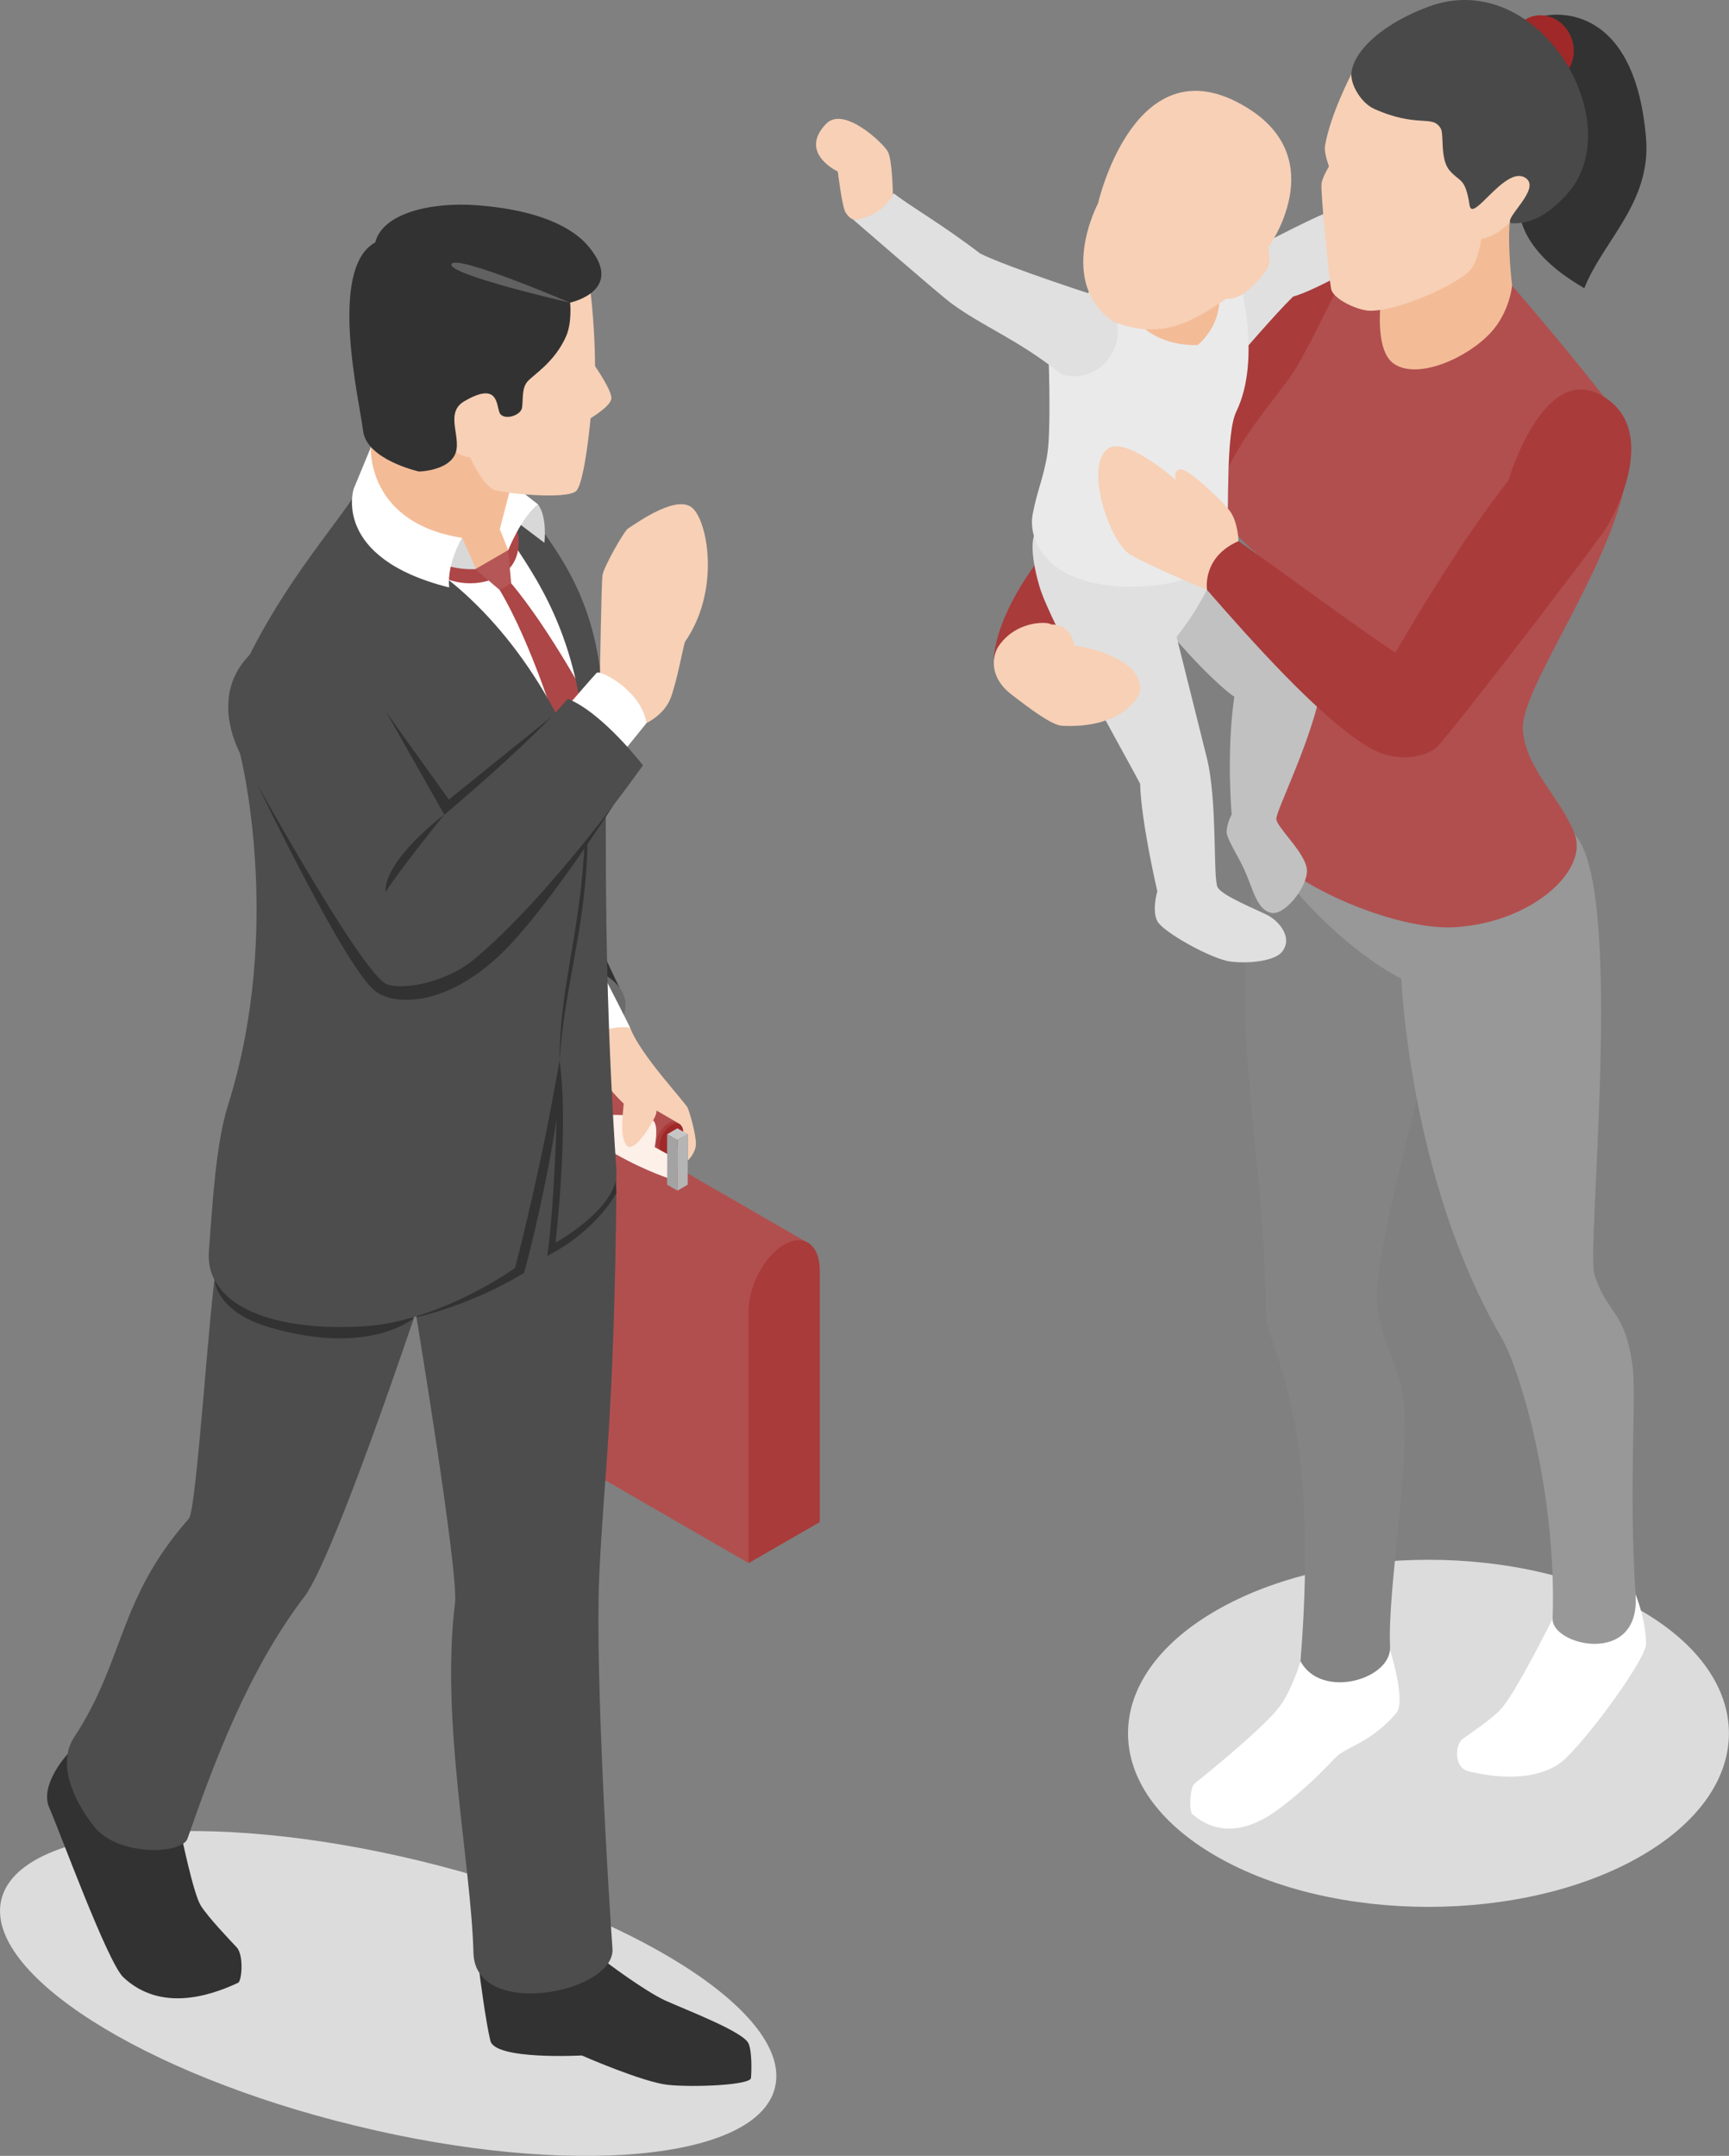 <?xml version="1.0" encoding="UTF-8"?><svg id="_レイヤー_2" xmlns="http://www.w3.org/2000/svg" viewBox="0 0 112.33 140"><rect x="0" y="0" width="112.33" height="140" fill="#808080" stroke="none"/><defs><style>.cls-1{fill:#b5b5b5;}.cls-1,.cls-2,.cls-3,.cls-4,.cls-5,.cls-6,.cls-7,.cls-8,.cls-9,.cls-10,.cls-11,.cls-12,.cls-13,.cls-14,.cls-15,.cls-16,.cls-17,.cls-18,.cls-19,.cls-20,.cls-21,.cls-22,.cls-23,.cls-24,.cls-25{stroke-width:0px;}.cls-2{fill:#c1c1c1;}.cls-3{fill:#b14f4f;}.cls-4{fill:#4d4d4d;}.cls-5{fill:#ad4646;}.cls-6{fill:#eaeaea;}.cls-7{fill:#dcdcdc;}.cls-8{fill:#d8d8d8;}.cls-9{fill:#e0e0e0;}.cls-10{fill:#b55757;}.cls-11{fill:#404040;}.cls-12{fill:#323232;}.cls-13{fill:#848484;}.cls-14{fill:#fcf0e8;}.cls-15{fill:#f3bc97;}.cls-16{fill:#a02828;}.cls-17{fill:#6b6b6b;}.cls-18{fill:#616161;}.cls-19{fill:#989898;}.cls-20{fill:#c6c6c6;}.cls-21{fill:#494949;}.cls-22{fill:#a3a3a3;}.cls-23{fill:#fff;}.cls-24{fill:#a93b3b;}.cls-25{fill:#f7d0b6;}</style></defs><g id="_レイヤー_3"><path class="cls-7" d="M106.61,120.53c-7.62,4.4-19.99,4.4-27.61,0-7.62-4.4-7.62-11.54,0-15.94,7.62-4.4,19.99-4.4,27.61,0,7.62,4.4,7.62,11.54,0,15.94Z"/><path class="cls-24" d="M68.24,35.37c-3.81,4.66-3.67,7.49-3.67,7.49l6.74-1.68.2-4.77-3.27-1.04Z"/><path class="cls-23" d="M84.5,107.88s-.55,1.83-1.35,2.92c-.71.97-3,2.98-5.56,5.04-.27.22-.37,1.75-.11,1.98,2.09,1.8,4.36.57,5.52-.29,1.94-1.43,3.17-2.78,3.8-3.43.64-.65,2.26-.92,3.92-2.86.64-.75-.4-4.06-.4-4.06l-5.82.7Z"/><path class="cls-23" d="M100.87,105.12s-2.4,4.84-3.37,5.88c-.6.65-2.11,1.66-2.51,1.95-.4.29-.61,1.82.43,2.08,3.3.79,5.31.09,6.24-.79,1.83-1.74,5.28-6.57,5.28-7.48,0-1.77-.85-3.65-.85-3.65l-5.24,2.02Z"/><path class="cls-13" d="M82.04,54.16c-2.7,10.98.09,19.5.2,31.04.02,2.4,3.59,6.22,2.25,22.68,1.36,2.51,5.92,1.18,5.82-.94-.17-3.87,1.32-11.75.88-16.01-.23-2.26-1.67-4.01-1.74-6.78-.07-2.77,3-14.3,3-14.3l1.64-12.54s-11.62-4.79-12.06-3.16Z"/><path class="cls-19" d="M81.12,53.82c4.84,7.39,9.92,9.73,9.92,9.73,0,0,.53,13.07,6.49,23.28,1.3,2.24,3.62,10.26,3.34,18.29-.06,1.75,5.71,3.11,5.39-1.54-.45-6.71.05-12.86-.18-14.73-.46-3.79-1.71-3.52-2.5-6.12-.52-1.69,1.99-24.92-1.25-28.51-2.02-.24-21.09-.8-21.22-.4Z"/><path class="cls-15" d="M98.08,14.44c-.14,1.73.16,4.11.16,4.11l.68,2.55-1.75,3.5-6.43,1.02-2.44-1.81-.72-3.63,1.98-5.01,5.08-2.61s3.19,1.66,3.44,1.88Z"/><polygon class="cls-24" points="79.34 22.6 83.88 16.97 87.26 16.82 88.84 18.03 85.06 27.13 80.45 32.01 76.42 30.96 79.34 22.6"/><path class="cls-3" d="M98.24,18.54s-.15,1.71-1.38,3.05c-1.48,1.62-4.71,3.1-6.29,2.04-1.58-1.05-.66-5.64-.66-5.64,0,0-1.38-1.59-2.06-1.06-1.21,2.15-2.52,5.07-3.7,7.06-.83,1.4-4.85,5.77-4.82,8.15.03,2.38,2.41,3.73,2.7,4.19.77,6.73-.5,12.84-.95,16.36-.44,3.52,8.98,7.84,13.51,7.52,5.01-.35,8.55-3.67,7.73-5.99-.82-2.32-3.18-4.21-3.38-6.8-.2-2.6,5.28-9.86,6.62-15.89-2.2-1.83-1.36-5.15-1.32-5.73-3.13-3.97-6.01-7.26-6.01-7.26Z"/><path class="cls-9" d="M81.64,16.05s4.52-2.4,5.08-2.4l.54,4.11s-2.07,1.17-3.25,1.5c-1.15,1.12-3.55,3.92-3.55,3.92l-2.05-4.76,3.24-2.36Z"/><path class="cls-2" d="M75.9,40.95c2.51,2.97,4.09,4.19,4.29,4.29-.53,3.7-.17,7.65-.17,7.65,0,0-.33.6-.33,1.15,0,.38.76,1.62,1.03,2.18.69,1.39.86,2.83,1.87,3.06.88.19,2.35-1.68,2.32-2.76-.03-1.09-1.99-2.8-1.99-3.35s2.18-4.86,2.87-8.23c.15-.75-7.09-9.4-7.09-9.4l-3.6,1.55s.73,3.4.79,3.86Z"/><path class="cls-9" d="M67.17,34.81s-.35.86.37,3.3c.73,2.44,5.64,11.07,6.53,12.78.07,2.51,1.12,6.99,1.12,6.99,0,0-.37,1.23,0,1.94.36.7,3.51,2.46,4.74,2.62,1.23.16,2.91-.04,3.37-.64.73-.94-.25-2.02-.97-2.38-.73-.37-2.9-1.24-3.22-1.79-.32-.55,0-5.63-.71-8.44-.7-2.81-1.96-7.84-1.96-7.84,0,0,2.38-2.87,2.72-5.29l-6.32-2.41-5.65,1.17Z"/><path class="cls-15" d="M80.22,20.96c0,1.93-1.7,3.49-3.8,3.49s-3.8-1.57-3.8-3.49,1.7-3.49,3.8-3.49,3.8,1.56,3.8,3.49Z"/><path class="cls-6" d="M80.46,17.93s1.57,5.27-.14,8.8c-.69,1.42-.47,6.33-.61,8.51-.13,2.17-4.76,3.42-8.62,2.62-3.31-.69-4.28-2.93-4-4.46.28-1.52.73-2.42.96-3.96.23-1.54.09-5.75.09-5.75l.95-2.73s1.73-2.46,3.71-3.76c-.17,5.58,5.01,5.21,5.01,5.21,0,0,2.04-1.58,1.22-4.23,1.07-.26,1.43-.26,1.43-.26Z"/><path class="cls-25" d="M58.01,12.64s-.03-2.25-.33-2.8c-.3-.54-2.86-2.99-4.01-1.8-1.83,1.9.76,3.1.76,3.1,0,0,.28,2.31.51,2.67.23.36.51.46.51.46l1.42.24,1.32-.86-.17-1.03Z"/><path class="cls-9" d="M71.55,19.32s-5.98-1.92-7.86-2.85c-2.64-2.01-4.56-3.07-5.63-3.92-.87,1.68-2.61,1.73-2.61,1.73,0,0,5.58,4.84,6.32,5.39,2.09,1.55,4.25,2.31,7.08,4.55.51.4,2.7.44,3.54-1.58.84-2.02-.84-3.32-.84-3.32Z"/><path class="cls-12" d="M100.39,1.02s5.78-1.34,6.55,7.96c.35,4.18-2.81,6.67-4.01,9.74-.29-.22-4.12-2.15-4.26-5.32-.08-1.87-.99-9.68-.99-9.68l2.7-2.7Z"/><path class="cls-16" d="M100.92,5.3c-1.07.38-2.26-.26-2.67-1.42-.41-1.16.13-2.4,1.19-2.78,1.07-.38,2.27.26,2.67,1.42.41,1.16-.13,2.4-1.2,2.78Z"/><path class="cls-25" d="M87.8,4.81s-1.38,2.63-1.72,4.69c-.07.41.26,1.31.26,1.31,0,0-.39.63-.48,1.08-.09.45.49,6.19.62,6.87.13.68,1.77,1.42,2.55,1.42,1.88,0,5.56-1.67,6.46-2.61.54-.57.75-2.05.75-2.05,0,0,.89-.09,1.85-1.08.96-.99,3.1-3.17,3.1-3.17l-2.44-3.14-3.43-4.12-5.12-.79-2.39,1.6Z"/><path class="cls-21" d="M99.09,11.54c-1.29-.81-3.43,2.98-3.61,1.8-.29-1.85-.62-1.47-1.31-2.28-.62-.72-.35-2.32-.56-2.7-.53-.96-1.47-.01-4.33-1.29-.8-.36-1.43-1.4-1.48-2.11-.09-1.2,1.45-3.19,4.99-4.52,7.18-2.69,13.24,7.62,8.96,12.23-1.37,1.48-2.5,1.9-3.6,1.82-.45-.34,2.04-2.26.94-2.95Z"/><path class="cls-25" d="M80.46,35.14s-.02-1.27-.59-2c-.57-.72-2.73-2.77-3.21-2.66-.48.1-.26.7-.26.7,0,0-3.32-2.95-4.46-2.02-1.49,1.21.16,6.06,1.5,6.86,1.35.8,4.99,2.29,4.99,2.29l2.04-1.26v-1.92Z"/><path class="cls-24" d="M80.46,35.14c-2.4,1.06-2.04,3.17-2.04,3.17,2.76,3.16,7.43,8.44,10.56,10.25,1.81,1.04,3.83.63,4.54-.22,2.8-3.35,10.14-13.01,10.76-13.95.63-.94,3.66-6.6-.3-8.75-3.76-2.04-5.99,5.58-5.99,5.58,0,0-2.88,3.48-7.33,11.16-2.29-1.48-6.34-4.52-10.19-7.24Z"/><path class="cls-25" d="M80.98,6.97c-7.23-4.41-9.64,6.23-9.64,6.23,0,0-2.71,5.08.96,7.67,3.17,1.29,5.27-.04,7.39-1.49.86.2,2.01-1.05,2.61-1.86.31-.42.1-1.45.1-1.45,0,0,4.16-5.71-1.42-9.1Z"/><path class="cls-25" d="M64.81,42.08c-.2.33-.74,1.77.94,3.05,1.2.92,2.59,1.97,3.25,2,3.81.2,5.08-1.84,5.08-2.34,0-1.46-1.47-1.97-2.08-2.28-.6-.31-2.21-.6-2.21-.6,0,0-.11-1.36-1.52-1.36-.05-.17-2.29-.35-3.47,1.53Z"/><path class="cls-7" d="M50.35,135.56c-1.15,4.75-13.34,5.87-27.22,2.49-13.88-3.36-24.2-9.95-23.04-14.7,1.16-4.75,13.34-5.87,27.22-2.5,13.88,3.37,24.19,9.96,23.04,14.7Z"/><path class="cls-12" d="M40.25,64.14c-.91-1.86-1.79-3.89-1.79-3.89l-1.41,2.15,1.41,2.33s1.61-.14,1.79-.59Z"/><path class="cls-17" d="M40.26,66.45s.86-1.15-.01-2.31c-.89-1.19-2.15-1.12-2.15-1.12l-1.4,2.75,3.56.68Z"/><path class="cls-3" d="M30.13,68.79c.66-.38,1.26-.36,1.69-.01l20.63,11.91-3.81,20.82-20.81-12.02v-16.36c0-1.65,1.04-3.6,2.31-4.34Z"/><path class="cls-24" d="M50.95,80.82c1.27-.74,2.31.02,2.31,1.67v16.35l-4.63,2.67v-16.35c0-1.66,1.04-3.61,2.32-4.34Z"/><polygon class="cls-20" points="38.08 69.85 37.4 70.23 36.74 69.85 37.4 69.46 38.08 69.85"/><polygon class="cls-1" points="38.08 73.11 37.4 73.5 37.4 70.23 38.08 69.85 38.08 73.11"/><polygon class="cls-22" points="37.4 73.5 36.74 73.11 36.74 69.85 37.4 70.23 37.4 73.5"/><path class="cls-24" d="M38.24,69.58l.22.12c-.14-.08-.34-.06-.55.06-.43.24-.76.84-.76,1.33,0,.25.08.42.22.49l-.21-.12c-.15-.08-.23-.25-.23-.5,0-.49.33-1.09.76-1.33.21-.12.4-.14.54-.06Z"/><path class="cls-11" d="M38.68,70.2c0,.49-.33,1.09-.76,1.33-.43.24-.76.04-.76-.44s.33-1.09.76-1.33c.43-.24.76-.05.76.44Z"/><path class="cls-3" d="M38.47,69.7l5.71,3.3v.08c.05.08.08.21.08.35,0,.49-.35,1.08-.76,1.33-.12.06-.24.1-.34.1l-.06.04-5.71-3.3c-.14-.08-.22-.24-.22-.49,0-.5.33-1.09.76-1.33.2-.12.4-.14.55-.06Z"/><path class="cls-24" d="M43.95,72.88l.22.13c-.14-.08-.33-.07-.55.06-.41.24-.77.84-.77,1.33,0,.24.09.42.23.5l-.22-.13c-.13-.08-.22-.25-.22-.5,0-.48.35-1.07.77-1.32.21-.13.4-.14.53-.06Z"/><path class="cls-16" d="M44.39,73.5c0,.49-.34,1.08-.77,1.33-.41.26-.77.04-.77-.44s.35-1.09.77-1.33c.43-.25.77-.04.77.44Z"/><polygon class="cls-20" points="44.68 73.66 44.01 74.04 43.34 73.66 44.01 73.27 44.68 73.66"/><polygon class="cls-1" points="44.68 76.93 44.01 77.32 44.01 74.04 44.68 73.66 44.68 76.93"/><polygon class="cls-22" points="44.01 77.32 43.34 76.93 43.34 73.66 44.01 74.04 44.01 77.32"/><path class="cls-25" d="M40.94,66.74c.66,1.77,3.58,4.83,3.74,5.21.16.38.56,1.8.53,2.38-.03.57-.52,1.03-.52,1.03v-1.7s-.3-.16-.3-.16c0,0,.03-.27-.21-.5,0,0-1.52-.88-1.52-.88l-2.94-1.7-1.4-1.23-.14-2.52,1.67-.63s.49.31,1.09.69Z"/><path class="cls-14" d="M42.43,72.76c.4.34.1,1.73.1,1.73l.82.45v1.55s-2.07-.7-4.09-1.99c-.98-.63-1.04-2.01-.15-2.08.89-.06,2.92,0,3.32.35Z"/><path class="cls-25" d="M39.26,70.23s.49.71,1.26,1.44c-.06.79-.26,2.16.19,2.71.45.55,1.61-1.29,1.88-1.95.27-.65-.27-1.79-.27-1.79l-1.37-2.2-1.69,1.78Z"/><path class="cls-23" d="M39.19,63.29s1.64,3.19,1.75,3.45c-1.5-.25-3.64.84-4.2,1.87-.19-.32-1.33-2.27-1.33-2.27l3.77-3.04Z"/><polygon class="cls-15" points="24.09 29.03 23.52 31.22 25.34 34.85 28.67 37.54 32.72 38.15 34.64 35.72 33.68 32.06 33.7 27.36 26.44 25.75 24.09 29.03"/><polygon class="cls-23" points="33.44 34.53 33.28 35.72 32.46 37.02 30.57 37.39 28.11 37.02 27.9 37.78 35.74 48.08 38.41 46.34 37.51 41.51 34.24 34.11 33.44 34.53"/><path class="cls-5" d="M32.46,38.31c2.13,3.55,3.86,9.35,3.86,9.35l2.18-1.61s-2.74-5.15-5.29-8.17l-.75-.49v.92Z"/><path class="cls-12" d="M39.26,127.32s2.61,1.98,3.98,2.6c1.38.62,5.06,2.02,5.39,2.78.23.53.2,1.77.16,2.24-.03.47-3.73.62-5.38.45-1.65-.17-5.61-1.91-5.61-1.91,0,0-5.63.31-5.94-.95-.31-1.26-.71-4.4-.71-4.4l3.32-1.59,4.78.78Z"/><path class="cls-4" d="M40.05,76.65c-.13,15.54-.84,19.29-1.12,25.73s.65,21.26.86,24.15c.21,2.89-8.91,4.66-9.03.3-.16-5.92-2.14-15.04-1.2-22.73.25-2.05-2.68-19.64-2.68-19.64l2.74-16.54,8.01-.97s2.22,7.85,2.42,9.7Z"/><path class="cls-12" d="M40.05,77.43l-1.14-11.62-7.52,2.82-4.33,16.91s3.52-.76,6.99-2.88c0,0,1.25-4.46,2.11-9.97,0,0-.15,5.77-.61,8.87,3.33-1.72,4.51-4.13,4.51-4.13Z"/><path class="cls-12" d="M11.77,119.12s.79,3.85,1.27,4.62c.48.77,1.87,2.22,2.34,2.72.47.51.33,2.19.09,2.3-1.86.87-5.04,1.9-7.45-.35-1.04-.97-4.16-9.54-4.82-11.02-.66-1.49,1.19-3.48,1.19-3.48l5.13,2.57,2.25,2.64Z"/><path class="cls-4" d="M14.05,82.39c-.44,2.07-1.27,15.66-1.78,16.23-4.61,5.21-4.16,9.19-7.45,14.19-1.05,1.58-.23,3.86,1.29,5.8,1.52,1.95,5.71,1.82,6.07.79,1.72-4.92,3.93-10.91,7.6-15.72,1.9-2.5,7.23-18.45,7.23-18.45l-4.5-3.17-8.45.33Z"/><path class="cls-12" d="M13.94,83.11s.07,2.06,3.55,3.08c6.55,1.92,9.4-.6,9.4-.6l-7.51-1.74-5.44-.73Z"/><polygon class="cls-8" points="30.02 34.93 30.99 37.09 30.19 37.54 27.23 37.26 27.45 34.85 30.02 34.93"/><path class="cls-5" d="M30.88,36.96c-1.47.06-2.49-.47-2.49-.47v.81s1.52,1.01,3.5.36c.17-.03.09-.75.09-.75,0,0-.68.12-1.1.04Z"/><path class="cls-4" d="M16.22,42.53c2.93-5.84,6.78-9.69,7.38-11.43.11,1.61-.38,2.92,3.35,5.06,4.3,2.46,8.87,7.94,11.12,14.76.1-8.65-3.02-13.03-4.63-15.51l-.29-1.32-.06-2.1.09-.35c2.6,3.65,5.2,6.27,5.89,12.48.64,5.7-.19,14.56.98,31.93.16,2.38-3.96,4.65-3.96,4.65,0,0,.89-7.57.26-11.84-1.22,7.21-2.89,13.48-2.89,13.48,0,0-4.89,3.54-9.98,3.8-6.2.33-10.16-1.57-9.91-4.88.25-3.31.47-7.04,1.24-9.48,3.65-11.57.8-22.79.8-22.79,0,0,.43-5.69.59-6.47Z"/><path class="cls-12" d="M36.35,68.86c0-1.5.15-3.01.37-4.5.22-1.49.5-2.97.72-4.46.24-1.48.4-2.97.5-4.47.1-1.5.14-3,.13-4.51.11,1.5.14,3.01.08,4.52-.06,1.51-.23,3.01-.45,4.5-.24,1.49-.52,2.97-.78,4.45-.26,1.48-.46,2.97-.57,4.47Z"/><path class="cls-8" d="M34.95,32.75c.62.82.42,2.5.42,2.5l-2.09-1.58.43-1.01,1.24.09Z"/><path class="cls-5" d="M33.02,35.72l.1-1.13s.41-.39.45-.3c.46,1.78-.48,2.62-.48,2.62l-.35-.04.29-1.15Z"/><path class="cls-23" d="M33.23,31.41l1.72,1.34c-1.1.86-1.93,2.98-1.93,2.98l-.55-1.37.77-2.95Z"/><path class="cls-25" d="M38.33,18.72c.33,2.42.33,5.06.33,5.06,0,0,1.12,1.61,1.06,2.11-.06.5-1.35,1.27-1.35,1.27,0,0-.37,4.09-.92,4.71-.55.61-4.94.16-5.41-.09-.73-.37-1.5-2.08-1.5-2.08,0,0-.79-.08-1.09-.53-.96-.3-2.31-3.5-2.31-3.5l2.17-6.67,6.01-2.57s2.79,1.74,3,2.27Z"/><path class="cls-12" d="M37.04,19.66s.13,1.26-.25,2.15c-.76,1.75-2.2,2.56-2.54,2.99-.35.42-.26,1.1-.33,1.66-.07.56-1.29.89-1.48.3-.2-.59-.13-1.96-2.28-.7-1.37.8-.02,2.51-.66,3.57-.58.96-2.28.99-2.28.99,0,0-3.41-.76-3.63-2.64-.22-1.88-2.31-10.53.79-12.24.47-1.89,3.61-2.64,6.62-2.41,4.93.37,6.6,1.98,7.1,2.52,2.69,3.01-1.06,3.8-1.06,3.8Z"/><path class="cls-18" d="M29.33,17.15c-.3.67,7.71,2.51,7.71,2.51,0,0-7.41-3.18-7.71-2.51Z"/><path class="cls-25" d="M38.98,43.7s.09-5.76.16-6.33c.08-.57,1.41-2.88,1.65-3.04.68-.44,3.26-2.29,4.24-1.3.99.99,1.74,5.39-.53,8.65-.13.41-.51,2.51-.92,3.63-.42,1.12-1.59,1.65-1.59,1.65l-2.54-.82-.47-2.44Z"/><path class="cls-23" d="M36.92,45.8s1.65-1.91,1.85-2.11c.2-.2,2.89,1.12,3.23,3.27-.24.29-1.65,2.04-1.65,2.04l-3.43-3.2Z"/><path class="cls-12" d="M16.78,51.06s5.69,11.87,7.61,13.31c1.36,1.02,4.87.94,8.5-2.76,2.9-2.96,6.96-9.32,6.96-9.32l-4.29-.51.23-5.2-6.63,5.34-4.13-5.76-8.26,4.91Z"/><path class="cls-4" d="M17.22,41.7c-4.52,3.07-1.25,7.9-1.25,7.9,0,0,7.5,13.66,9.17,14.32.9.35,3.71.01,5.72-1.67,5.08-4.26,10.91-12.55,10.91-12.55,0,0-2.6-3.4-4.88-4.32-2.34,2.77-8.02,7.53-8.02,7.53l-4.45-7.85s-3.3-5.98-7.19-3.34Z"/><path class="cls-12" d="M25.04,57.94c1.12-1.72,3.83-5.05,3.83-5.05,0,0-3.89,2.9-3.83,5.05Z"/><path class="cls-23" d="M24.09,29.03s-.31,4.92,5.93,5.9c0,0-.99,1.61-.84,3.22-7.68-1.93-6.2-6.41-6.2-6.41l1.12-2.71Z"/><polygon class="cls-10" points="30.88 36.96 33.02 35.72 33.21 37.88 32.46 38.31 30.88 36.96"/></g></svg>